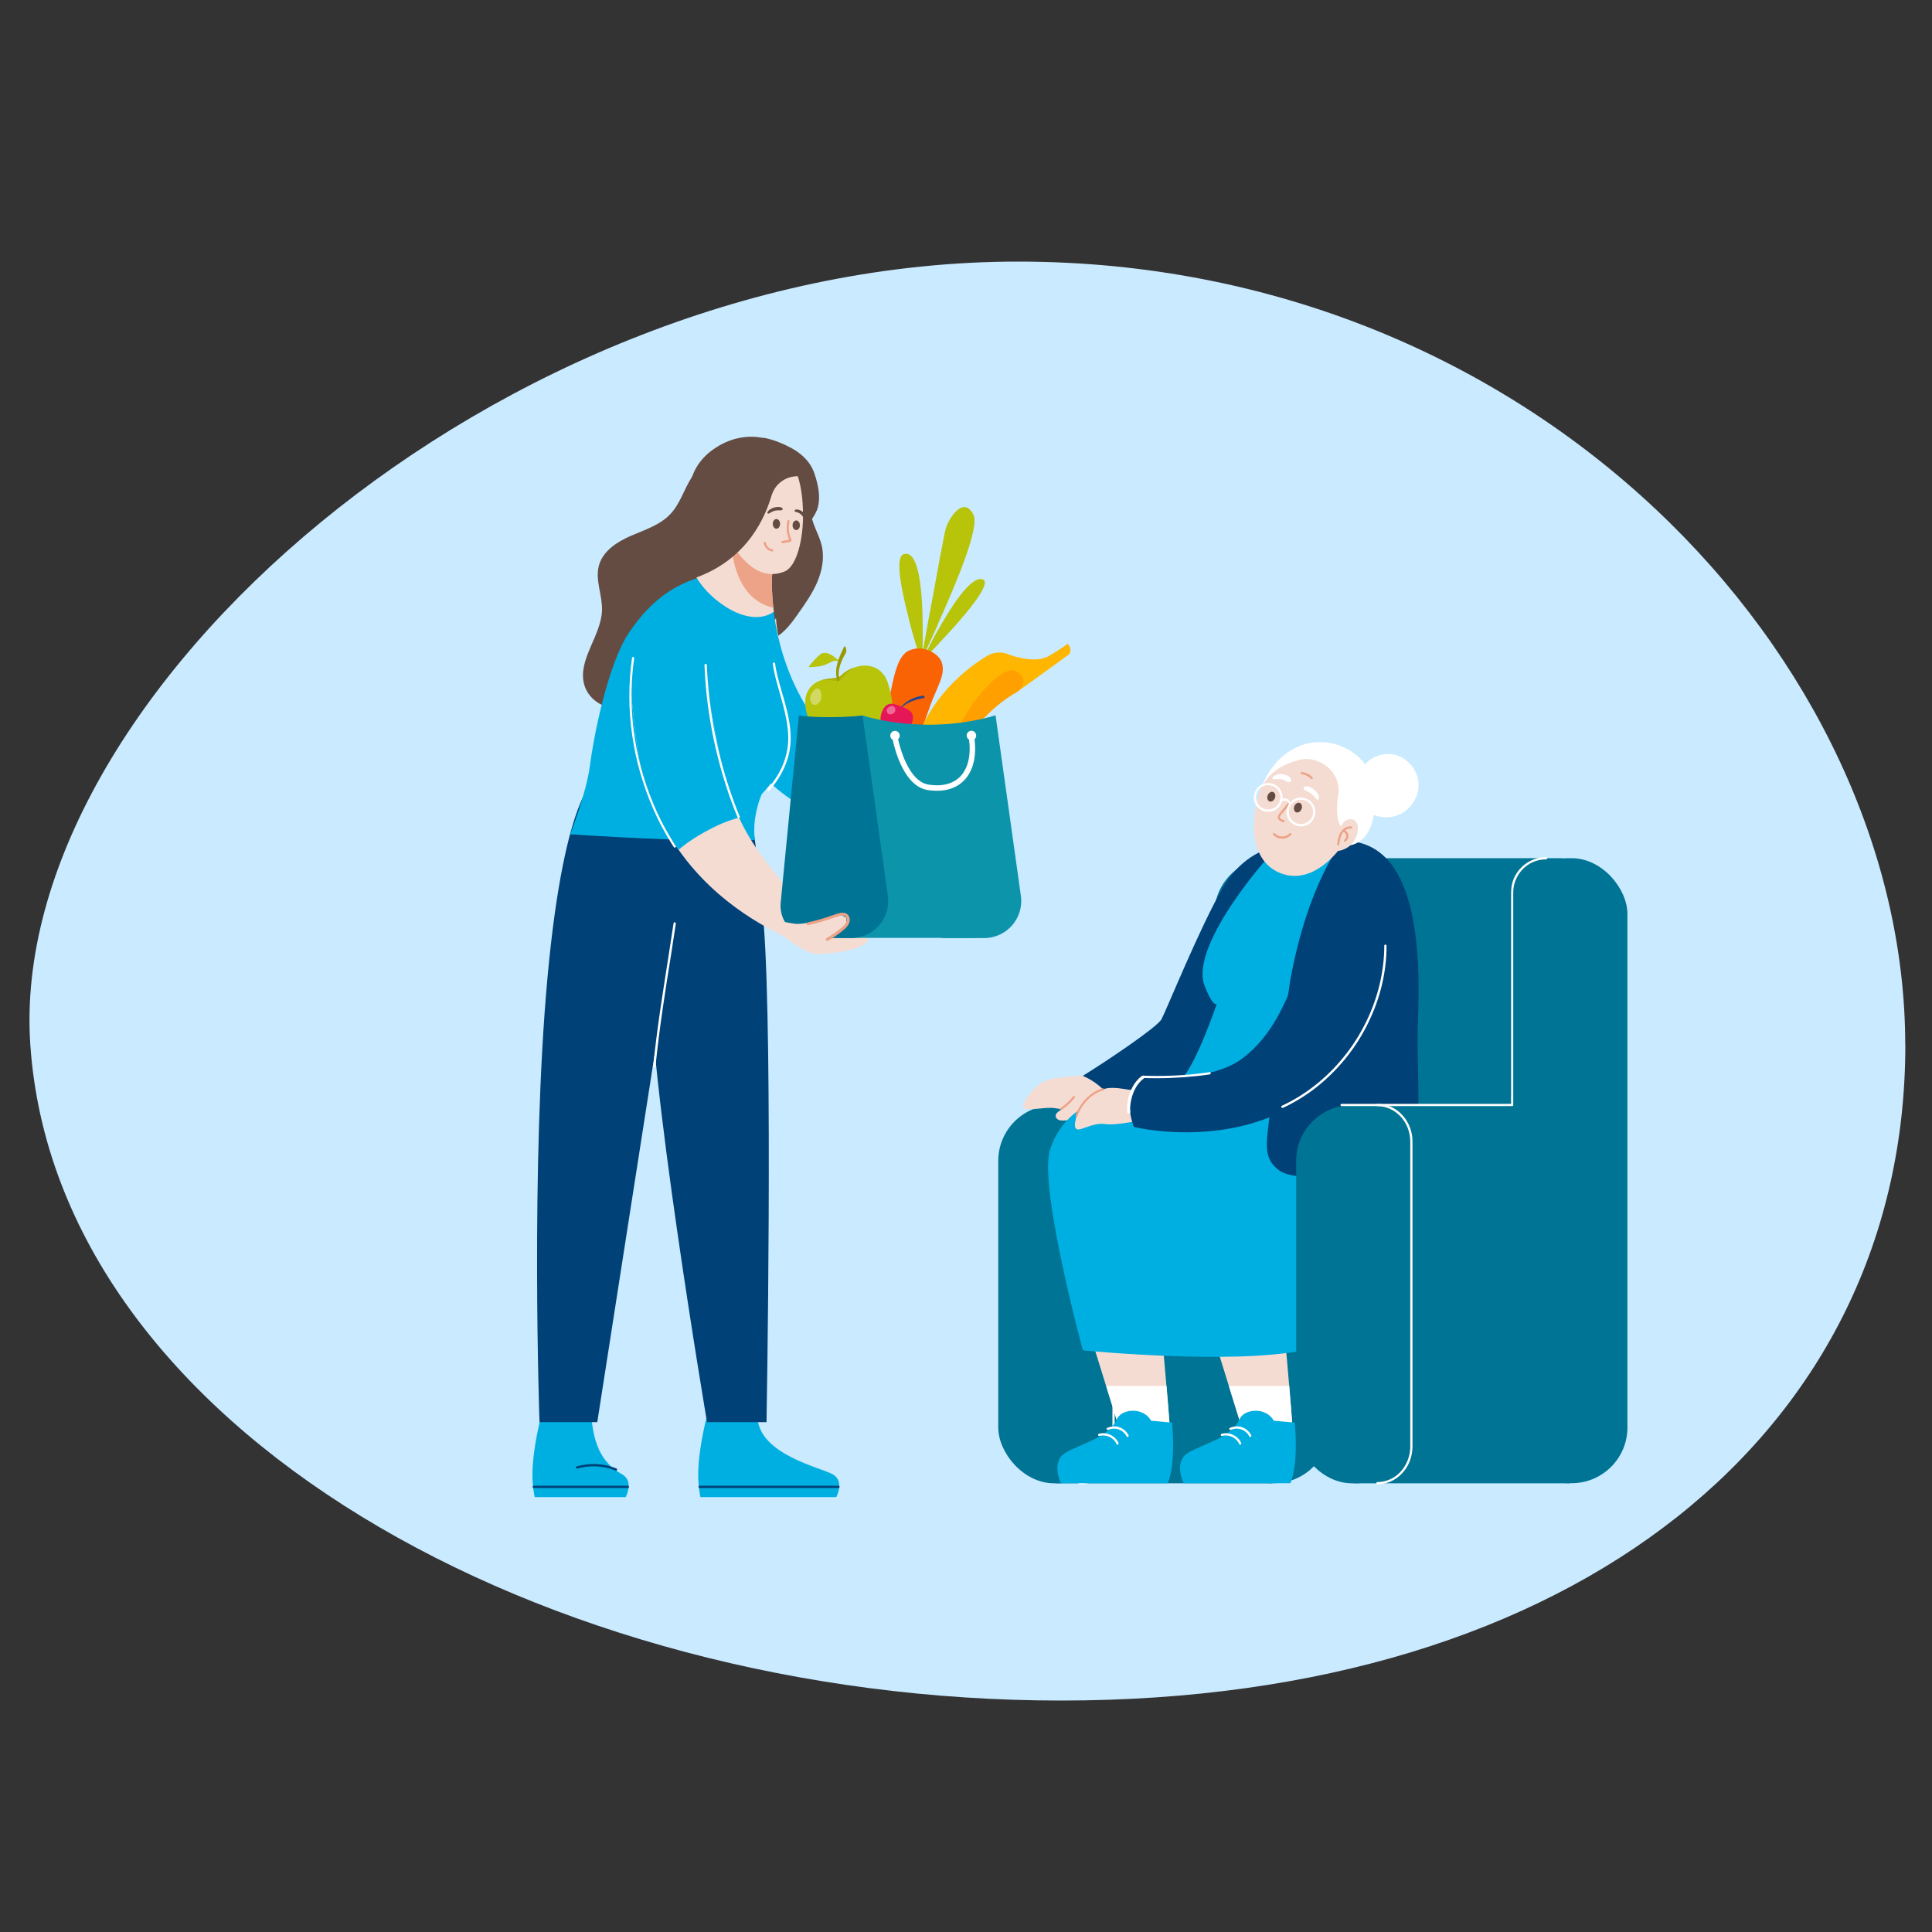 <?xml version="1.0" encoding="UTF-8"?>
<svg xmlns="http://www.w3.org/2000/svg" viewBox="0 0 200 200">
  <rect x="0" y="0" width="200" height="200" fill="#333333" stroke="none"/>
  <defs>
    <style>
      .cls-1 {
        fill: #9bd399;
      }

      .cls-1, .cls-2, .cls-3, .cls-4, .cls-5, .cls-6, .cls-7, .cls-8, .cls-9, .cls-10, .cls-11, .cls-12, .cls-13, .cls-14, .cls-15, .cls-16, .cls-17, .cls-18, .cls-19, .cls-20 {
        stroke-width: 0px;
      }

      .cls-2 {
        fill: #25468f;
      }

      .cls-3 {
        fill: #644c42;
      }

      .cls-4 {
        fill: #004178;
      }

      .cls-5 {
        fill: #abaf08;
      }

      .cls-6 {
        fill: #b8c40a;
      }

      .cls-7 {
        fill: #fa6303;
      }

      .cls-8 {
        opacity: .36;
      }

      .cls-8, .cls-11 {
        fill: #fff;
      }

      .cls-9 {
        fill: #e61759;
      }

      .cls-10 {
        fill: #caeaff;
      }

      .cls-12 {
        fill: #00afe1;
      }

      .cls-13 {
        fill: #999904;
      }

      .cls-14 {
        fill: #0c94aa;
      }

      .cls-15 {
        fill: #eda387;
      }

      .cls-16 {
        fill: #ffb600;
      }

      .cls-17 {
        fill: #007495;
      }

      .cls-18 {
        fill: #f5dcd3;
      }

      .cls-19 {
        fill: #ff9f00;
      }

      .cls-20 {
        fill: #654c42;
      }
    </style>
  </defs>
  <g id="Ebene_1" data-name="Ebene 1">
    <path class="cls-10" d="M197.23,108.17c0-39.75-38.25-81.09-91.85-81.09S.65,71.97,3.14,108.17c2.72,39.67,53.1,67.87,106.7,67.87s87.4-28.12,87.4-67.87Z"></path>
  </g>
  <g id="Layer_2" data-name="Layer 2">
    <g>
      <g>
        <g>
          <path class="cls-12" d="M73.17,146.64s-.82,3.04-.89,5.74c-.04,1.42.23,2.6.23,2.6h14.06s.9-1.64-.37-2.36-7.51-2.02-7.79-5.84l-5.23-.13Z"></path>
          <path class="cls-4" d="M72.42,154.04h14.38c.15,0,.15-.24,0-.24h-14.38c-.15,0-.15.24,0,.24h0Z"></path>
        </g>
        <g>
          <path class="cls-12" d="M56.01,146.64s-.82,3.04-.89,5.74c-.04,1.42.23,2.6.23,2.6h9.42s.9-1.64-.37-2.36-2.87-2.02-3.16-5.84l-5.23-.13Z"></path>
          <path class="cls-4" d="M55.25,154.04h9.75c.15,0,.15-.24,0-.24h-9.75c-.15,0-.15.24,0,.24h0Z"></path>
          <path class="cls-4" d="M59.76,152.03c1.31-.38,2.72-.3,3.98.21.14.06.2-.17.06-.23-1.29-.53-2.76-.6-4.1-.21-.15.04-.08.27.06.23h0Z"></path>
        </g>
        <path class="cls-3" d="M77.72,46.18c-2.43-.06-4.85,1.24-6.15,3.29-.77,1.22-1.17,2.67-2.15,3.72-1.06,1.15-2.63,1.64-4.07,2.26s-2.92,1.56-3.34,3.06c-.43,1.51.35,3.08.31,4.65-.08,2.68-2.56,5.14-1.84,7.72.4,1.44,1.89,2.49,3.39,2.4.88-.05,1.71-.45,2.58-.56,1.04-.13,2.08.15,3.12.31s2.17.18,3.05-.39c1.92-1.26,1.6-4.57,3.62-5.68,1.03-.56,2.31-.32,3.42-.69,1.29-.43,2.16-1.6,2.94-2.71.74-1.05,1.5-2.12,2-3.3s.76-2.51.47-3.76c-.28-1.2-1.04-2.28-1.14-3.51-.07-.84.18-1.68.12-2.52s-.61-1.76-1.46-1.77"></path>
        <path class="cls-18" d="M103.26,86.28s-.02,3.41-2.06,3.08c-2.58-.43-8.57-1.75-14.04-3.94-.75-.3-1.49-.62-2.21-.95-5.97-2.76-7.85-6.8-9.53-9.15-1.68-2.35,4.91-11.32,4.91-11.32,0,0,.45,9.71,8.72,14.83.48.3.96.59,1.43.87,7.52,4.52,12.79,6.59,12.79,6.59Z"></path>
        <path class="cls-4" d="M73.18,147.22h6.17s.69-38.92-.29-51.56c-.99-12.65-2.34-15.21-2.34-15.21h-8.62s-.37,9.16-.78,19.45c-.41,10.29,5.87,47.32,5.87,47.32Z"></path>
        <path class="cls-12" d="M90.47,79.69c-1.48,1.66-2.61,3.62-3.32,5.73-.75-.3-1.49-.62-2.21-.95-5.97-2.76-8.02-6.69-9.53-9.15-6.55-10.73,4.65-12.41,4.65-12.41,0,0,.71,10.8,8.99,15.92.48.3.96.59,1.43.87Z"></path>
        <path class="cls-4" d="M61.83,147.22s6.87-44.14,8.01-51.23c1.15-7.08.84-15.54.84-15.54h-8.8s-3.38,1-5.2,20.7c-1.78,19.32-.83,46.07-.83,46.07h5.97Z"></path>
        <path class="cls-12" d="M80.23,66.37s1.63,8.01,1.4,10.64c-.24,2.64-2.77,5.19-2.77,5.19,0,0-1.04,2.25-.72,4.76-5,.34-19.12-.59-19.12-.59,0,0,1.7-4.34,2.04-7.06.34-2.72,1.79-10.47,4.08-13.86,2.3-3.39,5.19-5.69,9.96-6.2,1.43,3.48,5.12,7.12,5.12,7.12Z"></path>
        <path class="cls-18" d="M72.09,59.77c1.5,2.56,5.52,5.3,8.02,3.56-.02-.14-.04-.28-.05-.42-.35-2.96,0-4.52,0-4.52l-4.34-2.16-.78-.83s-1.38,2.45-2.85,4.37Z"></path>
        <path class="cls-15" d="M80.06,62.91c-.35-2.96,0-4.52,0-4.52l-4.34-2.16c0,.3.15,5.77,4.34,6.68Z"></path>
        <path class="cls-3" d="M84.53,52.88c-.14.35-.35.67-.57.98-.82,1.14-1.94,2.12-3.27,2.56.13-1.73-.06-3.48-.55-5.15-.04-.12-.07-.25-.11-.37-.22-.7-.47-1.39-.58-2.12-.06-.38-.07-.78-.02-1.16.06-.47.22-.93.51-1.31l-.23-.24-.74-.77h0c.58.11,1.11.26,1.61.46.44.17.87.37,1.3.6.21.11.41.23.61.37.66.45,1.23,1.03,1.59,1.74.16.32.28.67.38,1.02.32,1.11.51,2.32.08,3.39Z"></path>
        <path class="cls-18" d="M82.68,49.6c.27.94.42,2.15.45,3.4.06,2.78-.65,5.67-1.93,6.17-1.62.63-3.39.24-5.33-2.67-1.42-2.12-3.02-2.06-3.51-3.78-.87-3.05.18-6.19,3.23-7.06s6.22.89,7.09,3.94Z"></path>
        <ellipse class="cls-3" cx="80.38" cy="54.22" rx=".38" ry=".5" transform="translate(-.4 .6) rotate(-.42)"></ellipse>
        <ellipse class="cls-3" cx="82.43" cy="54.37" rx=".38" ry=".5" transform="translate(-.4 .61) rotate(-.42)"></ellipse>
        <path class="cls-3" d="M82.62,49.3c-1.13-.02-2.17.62-2.62,1.66-.06.14-.12.3-.17.47-.6,1.97-2.34,6.37-7.74,8.35-1.15.42.6-4.33.6-4.33,0,0,.74.61-.54-1.56s-1.17-5.48,1.86-7.49c3.03-2.02,6.02-1.08,7.2-.03s1.41,2.94,1.41,2.94h0Z"></path>
        <path class="cls-15" d="M81.52,53.9c-.17.7-.09,1.44.22,2.09l.07-.17c-.26.09-.53.14-.81.17-.15.01-.15.25,0,.24.3-.02.59-.08.87-.17.08-.03.1-.1.07-.17-.28-.59-.35-1.27-.2-1.91.03-.15-.19-.21-.23-.06h0Z"></path>
        <path class="cls-15" d="M79.06,56.2c.05.46.42.83.87.89.06,0,.12-.06.12-.12,0-.07-.05-.11-.12-.12-.32-.04-.61-.33-.64-.65,0-.06-.05-.12-.12-.12-.06,0-.12.05-.12.12h0Z"></path>
        <path class="cls-18" d="M84.72,94.93l-2.37,2.57c-2.32-1.08-8-3.68-12.1-9.53-.03-.04-.05-.07-.08-.11-4.07-5.9-4.1-9.46-4.81-15.8,0,0-.68-6.76,3.69-7.6,4.38-.83,3.57,4.33,4.59,9.21.75,3.59,1.06,7.12,2.86,10.97.65,1.4,1.5,2.84,2.63,4.33,4.26,5.63,5.58,5.95,5.58,5.95Z"></path>
        <path class="cls-20" d="M79.54,53.18c.12-.04.22-.12.34-.18.11-.06.22-.1.34-.13s.23-.04.35-.04c.06,0,.13,0,.19,0s.16,0,.21-.04.07-.1.04-.15c-.04-.07-.13-.11-.2-.13s-.16-.03-.23-.03c-.15,0-.3.02-.44.06-.27.07-.6.24-.7.52-.02.06.05.14.11.11h0Z"></path>
        <path class="cls-20" d="M82.32,52.97s.1.04.16.05c.04.01.1.03.13.04.05.02.09.04.14.07.02.01.04.02.06.04.01,0,.02.01.03.02,0,0,.04.03.02.02.18.13.27.27.36.47.05.09.15.27.27.15.08-.08.04-.26,0-.35-.09-.23-.25-.41-.45-.54-.1-.07-.21-.12-.33-.16s-.29-.07-.4,0c-.08.05-.07.15,0,.2h0Z"></path>
        <path class="cls-11" d="M67.86,110.37c.2-1.98.45-3.96.74-5.93.27-1.88.57-3.75.87-5.62.17-1.07.33-2.14.49-3.2.02-.15-.21-.21-.23-.06-.28,1.9-.59,3.79-.88,5.69-.3,1.91-.59,3.82-.84,5.74-.15,1.13-.28,2.26-.39,3.39-.02.15.22.15.24,0h0Z"></path>
        <path class="cls-12" d="M76.5,84.65c-1.19.3-2.36.82-3.46,1.43-1.01.55-1.96,1.17-2.79,1.89-.03-.04-.05-.07-.08-.11-4.07-5.9-4.1-9.46-4.81-15.8,0,0-.98-7.7,3.44-8.31,5.66-.78,3.83,5.04,4.84,9.93.75,3.59,1.06,7.12,2.86,10.97Z"></path>
        <path class="cls-11" d="M69.94,87.58c-.72-1.11-1.36-2.27-1.91-3.47s-1.02-2.44-1.41-3.71-.68-2.56-.89-3.86c-.21-1.31-.33-2.63-.35-3.95-.03-1.32.04-2.63.2-3.94.02-.17.04-.33.07-.5,0-.06-.02-.13-.08-.14-.05-.02-.14.02-.14.08-.19,1.33-.28,2.66-.28,4s.1,2.66.29,3.98.46,2.63.83,3.91.82,2.54,1.35,3.76,1.16,2.4,1.86,3.53c.09.14.18.28.27.42.08.13.29,0,.2-.12h0Z"></path>
        <path class="cls-11" d="M76.58,84.55c-.8-1.95-1.46-3.95-1.98-5.99s-.91-4.1-1.15-6.19c-.14-1.17-.23-2.35-.28-3.53,0-.15-.24-.15-.24,0,.08,2.11.31,4.22.68,6.3.37,2.07.88,4.12,1.52,6.12.36,1.13.77,2.25,1.22,3.34.06.14.28.08.23-.06h0Z"></path>
        <path class="cls-11" d="M79.62,81.86c1.25-1.41,2.14-3.18,2.22-5.09s-.48-3.65-.98-5.41c-.25-.87-.51-1.76-.62-2.67-.02-.15-.25-.15-.24,0,.09.79.3,1.55.51,2.31.24.87.5,1.74.71,2.62s.37,1.79.38,2.7-.16,1.83-.49,2.69c-.38.98-.97,1.88-1.67,2.67-.1.11.07.28.17.17h0Z"></path>
      </g>
      <path class="cls-18" d="M80.36,96.25s2.69,2.48,4.2,2.5,4.85-.4,5.29-1.44c.44-1.04-2.53-2.7-2.74-2.77s-4.91-1.86-4.91-1.86l-1.84,3.57Z"></path>
      <g>
        <g>
          <g>
            <g>
              <path class="cls-6" d="M95.42,68.56s0,.07,0,.07c0,0,0-.02-.02-.07-.13-.39-.75-2.33-1.31-4.48-.78-2.98-1.46-6.38-.57-6.7,1.68-.6,1.99,4.17,2,7.68,0,1.73-.07,3.16-.09,3.49Z"></path>
              <path class="cls-6" d="M97.06,64.69c-.61,1.35-1.14,2.48-1.44,3.16-.13.3-.22.51-.26.61.03-.17.11-.62.22-1.26h0c.17-.96.42-2.35.69-3.85.66-3.66,1.46-8.02,1.64-8.65.33-1.1,1.85-3.44,2.87-1.4.66,1.32-1.9,7.33-3.73,11.39Z"></path>
              <path class="cls-6" d="M97.19,66.61c-.63.66-1.16,1.2-1.45,1.5-.16.16-.25.25-.25.25,0,0,.16-.34.43-.89.26-.52.62-1.22,1.04-1.98,1.38-2.51,3.41-5.73,4.66-5.54,1.44.21-2.16,4.26-4.43,6.66Z"></path>
              <path class="cls-6" d="M95.42,68.56s-.02,0-.03,0c-.13-.39-.75-2.33-1.31-4.48.26.39.74.92,1.43.98,0,1.73-.07,3.16-.09,3.49Z"></path>
              <path class="cls-6" d="M97.06,64.69c-.61,1.35-1.14,2.48-1.44,3.16-.02-.19-.03-.41-.03-.65h0c.17-.96.42-2.35.69-3.85.11.53.33,1.11.78,1.34Z"></path>
              <path class="cls-6" d="M97.19,66.61c-.63.66-1.16,1.2-1.45,1.5.03-.17.09-.39.18-.64.26-.52.62-1.22,1.04-1.98,0,.32.06.8.23,1.12Z"></path>
            </g>
            <path class="cls-1" d="M95.37,68.46s-.01.07-.01.07c0,0,0-.03.01-.07Z"></path>
            <path class="cls-7" d="M96.21,73.3c-1.05,2.99-2.37,6.24-2.37,6.24l-2.96-.89s.35-2.21.86-4.67c.59-2.87.93-5.76,2.15-6.52.34-.21.7-.3,1.05-.33.18-.01.36,0,.53.02.04,0,.08.01.12.02.1.02.2.04.3.07.04.01.08.02.11.04.13.04.26.1.38.16.51.26.93.65,1.09,1.08.49,1.28-.47,2.53-1.27,4.79Z"></path>
          </g>
          <g>
            <path class="cls-16" d="M94.76,76.96c-.78,2.36-1.01,4.96-.69,7.72.05.46.31.86.68,1.11.17.11.36.19.56.23.46,0,1.36-.83,1.88-1.9.14-.29.25-.6.32-.92.52-2.46,1.48-5.41,2.66-6.92,1.22-1.55,2.85-3.39,5.11-4.66,0,0,0,0,0,0,.22-.12,5.33-3.84,5.33-3.84.51-.54-.09-1.14-.09-1.14,0,0-.49.43-1.97,1.28-1.48.85-4.08-.15-4.08-.15-.73-.33-1.59-.3-2.31.14-1.1.67-2.57,1.73-3.97,3.25-1.57,1.71-2.72,3.67-3.43,5.8Z"></path>
            <path class="cls-19" d="M97.51,83.21c.52-2.46,1.48-5.41,2.66-6.92,1.22-1.55,2.85-3.39,5.11-4.66,0,0,0,0,0,0,.04-.03,1.56-1.15-.13-2.17-1.65-1-8.4,6.42-7.97,14.67.14-.29.25-.6.32-.92Z"></path>
          </g>
          <g>
            <path class="cls-6" d="M91.33,73.6c-.21.34-.48.66-.78.96-1.17,1.15-3.01,2.01-5.38,1.99,0,0-.99-.95-1.47-2.15h0c-.33-.84-.58-2.07,0-2.98.37-.59.85-.87,1.34-1.01.82-.25,1.67-.12,2.04-.49.36-.36.88-.67,1.45-.85.09-.03.19-.06.28-.08h0s.08-.02.12-.03c0,0,0,0,0,0,.87-.17,1.81,0,2.46.78.15.18.29.4.4.66.42.94.24,2.12-.45,3.2Z"></path>
            <path class="cls-8" d="M84.45,71.29s-.78.61-.54,1.29c.24.68.86.36,1.05-.1s0-1.41-.51-1.19Z"></path>
            <path class="cls-6" d="M91.38,69.74c.15.18.29.4.4.66.42.94.99,3.42.3,4.5l-.92.84c-1.17,1.15-3.62.83-5.99.81,0,0-.99-.95-1.47-2.15h0s2.93,1.16,5.68-1.26c1.25-1.1,1.79-2.36,2-3.4Z"></path>
            <g>
              <path class="cls-6" d="M86.91,68.5c-.48-.29-.97.12-1.54.34-.57.22-1.66.22-1.66.22,0,0,.45-.65,1.19-1.29.74-.64,2.01.73,2.01.73Z"></path>
              <path class="cls-6" d="M86.91,68.5c-.45-.37-1.29-.59-1.7-.42-.41.17-1.5.97-1.5.97,0,0,.45-.65,1.19-1.29.74-.64,2.01.73,2.01.73Z"></path>
            </g>
            <path class="cls-5" d="M87.07,69.92c.36-.36.88-.67,1.45-.85-.96.36-1.5,1.58-1.86,1.44-.39-.15-1.57-.1-1.62-.1.82-.25,1.67-.12,2.04-.49Z"></path>
            <path class="cls-6" d="M88.91,68.96s-.07.02-.12.03c.04,0,.08-.02.12-.03Z"></path>
            <path class="cls-13" d="M86.72,70.49h0c-.31-.68-.14-1.53.05-2.12.16-.47.45-1.11.6-1.41.03-.06.12-.06.15,0l.06.18c.06.18.04.37-.06.53-.3.49-.9,1.65-.63,2.6.03.11-.11.33-.17.21Z"></path>
          </g>
        </g>
        <g>
          <path class="cls-2" d="M93.09,73.57l-.1-.04c.43-.63,1.09-1.07,1.61-1.27.46-.18.82-.23.95-.25.03,0,.06,0,.08.03l.08.09s.01.12-.05.13c-.47.07-1.94.35-2.58,1.3Z"></path>
          <path class="cls-9" d="M91.27,73.75c.49-1.22,1.18-.95,2.03-.61.85.34,1.54.62,1.05,1.84-.35.88-1.32,1.31-2.17.97-.85-.34-1.25-1.32-.9-2.2Z"></path>
          <path class="cls-8" d="M91.79,73.5c.03-.22.38-.45.6-.42.22.03.32.28.29.49-.03.22-.33.41-.55.38-.22-.03-.37-.23-.34-.45Z"></path>
        </g>
        <path class="cls-14" d="M103.06,74.06l2.62,18.67c.33,2.32-1.47,4.38-3.81,4.38h-3.95c-1.99,0-3.55-1.73-3.33-3.71l2.22-17.37,6.25-1.97Z"></path>
        <path class="cls-14" d="M89.29,74.06s6.35,2.16,13.76,0l-2.18,23.03h-13.83l2.25-23.03Z"></path>
        <path class="cls-17" d="M89.29,74.06l2.62,18.67c.33,2.32-1.47,4.38-3.81,4.38h-3.95c-1.99,0-3.55-1.73-3.33-3.71l1.88-19.34s.92.18,3.17.18,3.42-.18,3.42-.18Z"></path>
        <path class="cls-11" d="M101.05,76.14c0-.27-.22-.49-.49-.49s-.49.22-.49.49c0,.18.1.34.25.43.21,1.66-.12,3.01-.94,3.84-.75.75-1.88,1.03-3.27.81-1.23-.2-2.04-1.56-2.5-2.66-.33-.79-.54-1.58-.64-2.04.1-.09.17-.22.17-.37,0-.27-.22-.49-.49-.49s-.49.22-.49.49c0,.18.1.34.25.43.26,1.21,1.24,4.82,3.61,5.2.34.06.68.08.99.08,1.14,0,2.08-.36,2.77-1.05.94-.95,1.33-2.46,1.1-4.28.11-.09.18-.23.18-.38Z"></path>
      </g>
      <g>
        <path class="cls-18" d="M80.78,95.3s.22.15,1.45.32,4.91-.89,4.91-.89l.47.29v.97l-1.75,1.12s-1.14.44-1.25.44-2.74-.65-3.65-1.41c-.05-.04-.73-1.39-.7-1.42s.52.58.52.58Z"></path>
        <path class="cls-15" d="M83.66,95.77c.94-.19,1.84-.49,2.75-.79.3-.1.83-.36,1.11-.09.16.15.15.41.07.59-.1.22-.29.39-.47.55-.49.41-1.03.78-1.58,1.1-.17.1.02.34.19.25.55-.32,1.08-.68,1.57-1.09.39-.32.79-.76.64-1.3-.06-.23-.23-.41-.46-.47s-.45-.03-.67.03c-.44.12-.87.29-1.31.43-.61.2-1.23.37-1.86.5-.19.04-.16.35.04.31h0Z"></path>
      </g>
      <g>
        <rect class="cls-17" x="129.42" y="88.84" width="32.32" height="36.41"></rect>
        <g>
          <rect class="cls-17" x="125.71" y="88.84" width="11.93" height="64.7" rx="5.77" ry="5.77"></rect>
          <rect class="cls-17" x="109.31" y="114.4" width="22.36" height="39.15"></rect>
          <rect class="cls-17" x="103.34" y="114.4" width="11.93" height="39.15" rx="5.77" ry="5.77"></rect>
          <path class="cls-11" d="M111.76,114.51c1.25,0,2.35.74,2.94,1.83.32.59.46,1.25.46,1.92,0,.56,0,1.12,0,1.68v29.52c0,.11,0,.23,0,.34-.02,1.25-.64,2.47-1.71,3.14-.51.31-1.09.48-1.69.48-.15,0-.15.23,0,.23,1.2,0,2.29-.64,2.95-1.63.46-.68.68-1.5.68-2.32,0-.53,0-1.05,0-1.58v-29.72c0-.27,0-.54-.04-.81-.17-1.2-.88-2.32-1.96-2.9-.5-.27-1.06-.41-1.63-.41-.15,0-.15.23,0,.23h0Z"></path>
        </g>
        <path class="cls-18" d="M112.09,111.37s-3.2.04-4.23.69-2.3,2.36-1.83,2.66,2.34-.17,3.2,0c.86.17,2.98.25,3.59.1s2.57-1.33,2.57-1.33c0,0-.4-2.92-3.3-2.13Z"></path>
        <path class="cls-18" d="M111.23,113.99l-1.54,1c-.19.12-.4.28-.41.51,0,.17.11.33.27.41s.33.09.5.09c1.22-.01,2.3-.77,3.29-1.49"></path>
        <path class="cls-4" d="M132.36,87.61s-.07,0-.19.02c-.74.12-3.56.78-5.6,4.29-2.37,4.08-5.86,12.73-6.33,13.59-.47.86-6.06,4.58-8.15,5.86,2.45,1.05,3.3,3.03,3.3,3.03,0,0,3.97-.18,9.3-1.66s8.87-9.28,8.87-9.28l-1.2-15.84Z"></path>
        <g>
          <path class="cls-18" d="M109.61,127.7l6.82,21.99,4.74-.84s-1.65-24.08-3.63-26.98c-1.98-2.9-7.93,5.83-7.93,5.83Z"></path>
          <path class="cls-11" d="M114.51,143.47l1.93,6.21,4.74-.84s-.15-2.21-.42-5.37h-6.24Z"></path>
          <path class="cls-12" d="M121.33,147.27s.44,4.07-.44,6.27h-11.07s-1.06-2.17.44-3.12,4.54-1.54,5.41-3.61c.58-1.01,2.72-1.13,3.49.26l2.17.2Z"></path>
          <g>
            <path class="cls-11" d="M116.82,148.57c-.19-.37-.5-.65-.88-.8-.43-.17-.91-.14-1.33.05-.13.06-.02.26.12.2.71-.32,1.55-.01,1.9.68.07.13.26.02.2-.12h0Z"></path>
            <path class="cls-11" d="M115.79,149.38c-.33-.76-1.25-1.18-2.04-.95-.14.04-.08.26.06.22.7-.2,1.49.18,1.78.85.06.13.26.02.2-.12h0Z"></path>
          </g>
        </g>
        <g>
          <path class="cls-18" d="M122.32,127.7l6.82,21.99,4.74-.84s-1.65-24.08-3.63-26.98c-1.98-2.9-7.93,5.83-7.93,5.83Z"></path>
          <path class="cls-11" d="M127.21,143.47l1.93,6.21,4.74-.84s-.15-2.21-.42-5.37h-6.24Z"></path>
          <path class="cls-12" d="M134.03,147.27s.44,4.07-.44,6.27h-11.07s-1.06-2.17.44-3.12c1.51-.95,4.54-1.54,5.41-3.61.58-1.01,2.72-1.13,3.49.26l2.17.2Z"></path>
          <g>
            <path class="cls-11" d="M129.52,148.57c-.19-.37-.5-.65-.88-.8-.43-.17-.91-.14-1.33.05-.13.06-.02.26.12.2.71-.32,1.55-.01,1.9.68.07.13.26.02.2-.12h0Z"></path>
            <path class="cls-11" d="M128.49,149.38c-.33-.76-1.25-1.18-2.04-.95-.14.04-.08.26.06.22.7-.2,1.49.18,1.78.85.06.13.26.02.2-.12h0Z"></path>
          </g>
        </g>
        <path class="cls-12" d="M125.49,110.67s-1.75.93-7.1,1.86c-5.36.93-8.39,2.68-9.67,6.41-1.28,3.73,3.38,20.85,3.38,20.85,0,0,15.25,1.51,22.77,0,1.11-16.19,1.69-16.89,2.51-17.82s4.89.58,6.29-3.49c1.4-4.08.93-8.43.93-8.43l-19.1.63Z"></path>
        <path class="cls-12" d="M132.36,87.61c-.35.12-9.35,10.12-7.66,14.44.91,2.33,1.26,1.86,1.26,1.86,0,0-2.03,6.04-3.64,7.8,8.06,3.15,18.51,1.17,18.51,1.17l3.76-2.84s1.29-16.73-2.32-20.34-9.9-2.1-9.9-2.1Z"></path>
        <path class="cls-4" d="M139.03,87.04s-3.6,4.19-5.47,14.47c-1.16,8.18-1.78,10.91-2.13,13.94s-.7,4.51,1.05,5.75,9.4.66,12.33-.74c2.93-1.4,1.74-8,1.98-14.95.25-6.95.04-18.52-7.76-18.47Z"></path>
        <g>
          <path class="cls-18" d="M140.2,85.36c1.14-2.7-.07-5.79-2.71-6.9-2.64-1.11-5.7.17-6.84,2.87-1.14,2.7-1.62,7.57,1.81,9.02,3.44,1.45,6.59-2.29,7.73-4.99Z"></path>
          <path class="cls-11" d="M138.82,85.56s-.69-.78-.29-3.23c.4-2.45-2.04-4.24-4.15-3.64-2.11.6-2.88,1.41-3.72,2.63,1.44-3.5,4.31-4.8,6.75-4.45s4.82,2.12,4.93,5.37-.92,5.35-3.32,5.35l-.2-2.03Z"></path>
          <g>
            <path class="cls-18" d="M140.56,85.66c-.01-.22-.06-.45-.2-.62-.21-.25-.6-.3-.9-.18-.3.13-.52.4-.64.71l-1.09,2.12c.07.19.26.32.45.37.2.05.4.03.6-.02.52-.13,1-.44,1.32-.87.32-.43.49-.97.46-1.51Z"></path>
            <path class="cls-15" d="M139.88,85.55c-.43-.05-.82.21-1.06.54-.27.38-.34.87-.4,1.33,0,.06.06.11.11.11.07,0,.11-.05.11-.11.05-.4.12-.82.34-1.17.19-.3.53-.52.89-.48.15.02.14-.21,0-.23h0Z"></path>
            <path class="cls-15" d="M139.29,87.12c.22-.16.33-.42.29-.69-.04-.25-.23-.46-.47-.55-.06-.02-.12.02-.14.08-.02.06.02.12.08.14.16.06.28.21.31.38s-.05.35-.18.45c-.05.04-.07.1-.04.16.03.05.11.08.16.04h0Z"></path>
          </g>
          <path class="cls-11" d="M140.94,79.62c.68-1.21,2.25-1.84,3.59-1.45s2.33,1.73,2.32,3.13-.99,2.72-2.31,3.15-2.89-.04-3.77-1.11"></path>
          <path class="cls-15" d="M133.49,82.92c-.36.44-.72.88-1.07,1.33-.13.17-.2.38-.07.57.12.16.32.24.5.3.14.04.2-.18.06-.22-.13-.04-.31-.09-.39-.22-.1-.17.13-.36.22-.48l.9-1.11c.09-.11-.07-.28-.16-.16h0Z"></path>
          <g>
            <ellipse class="cls-3" cx="131.6" cy="82.47" rx=".52" ry=".4" transform="translate(6.9 175.04) rotate(-68.66)"></ellipse>
            <ellipse class="cls-3" cx="134.36" cy="83.6" rx=".52" ry=".4" transform="translate(7.6 178.33) rotate(-68.66)"></ellipse>
          </g>
          <path class="cls-15" d="M131.81,86.42c.46.53,1.38.54,1.84,0,.1-.11-.07-.27-.16-.16-.38.44-1.14.44-1.52,0-.1-.11-.26.05-.16.16h0Z"></path>
          <path class="cls-11" d="M129.79,82.55c0,.62.39,1.18.98,1.4s1.27.03,1.66-.45.46-1.18.13-1.72-.96-.81-1.57-.7c-.69.13-1.19.76-1.2,1.46,0,.15.23.15.23,0,0-.52.33-1.01.83-1.19s1.07-.02,1.41.39.38,1,.11,1.45-.81.69-1.33.59c-.59-.12-1.01-.64-1.02-1.24,0-.15-.23-.15-.23,0Z"></path>
          <path class="cls-11" d="M133.18,84.06c0,.62.39,1.18.98,1.4s1.27.03,1.66-.45.46-1.18.13-1.72-.96-.81-1.57-.7c-.69.13-1.19.76-1.2,1.46,0,.15.23.15.23,0,0-.52.33-1.01.83-1.19s1.07-.02,1.41.39.38,1,.11,1.45-.81.69-1.33.59c-.59-.12-1.01-.64-1.02-1.24,0-.15-.23-.15-.23,0Z"></path>
          <path class="cls-11" d="M132.67,83c.13-.12.32-.15.48-.09.15.06.26.2.29.37.01.06.08.09.14.08.06-.02.09-.08.08-.14-.04-.24-.22-.44-.45-.53-.24-.09-.52-.02-.7.14-.05.04-.04.12,0,.16.05.05.12.04.16,0h0Z"></path>
          <path class="cls-11" d="M136.51,82.71s.03-.09.03-.14c0-.03,0-.06-.01-.08,0,0-.02-.07-.01-.03,0-.03,0-.06-.02-.09s-.02-.06-.04-.09c-.02-.04-.03-.07-.05-.1-.09-.15-.21-.29-.34-.4s-.28-.22-.44-.29c-.1-.05-.2-.08-.31-.09-.11-.01-.19,0-.29.04-.11.05-.1.19-.03.27.1.11.26.17.39.24.07.03.13.07.19.11.03.02.06.04.09.06.02.01.03.02.05.03.05.04-.04-.03.01,0,.11.1.22.2.32.31.02.03.05.05.07.08.01.01.02.02.03.04.02.02.05.04.06.06-.03-.03,0,.02,0,.02.01.01.02.03.04.04.03.03.07.05.12.07.05.02.11,0,.14-.06h0Z"></path>
          <path class="cls-11" d="M131.83,80.69c.14-.02.26-.04.4-.04.07,0,.14,0,.21,0,.01,0,.11.01.06,0,.03,0,.07.01.1.01.04,0-.06-.01.01,0,.07.01.14.03.2.05.03.01.07.02.1.03.01,0,.06.03,0,0,.01,0,.03.01.04.02.14.07.26.19.42.21.17.02.31-.09.28-.28-.04-.2-.24-.33-.42-.41s-.36-.13-.56-.15c-.34-.03-.73.09-.94.37-.05.06.02.18.1.17h0Z"></path>
          <path class="cls-15" d="M134.76,80.16c.36.03.7.2.95.46.1.11.26-.06.16-.16-.29-.31-.69-.49-1.11-.53-.06,0-.11.06-.11.11,0,.07.05.11.11.11h0Z"></path>
        </g>
        <g>
          <rect class="cls-17" x="156.54" y="88.84" width="11.93" height="64.7" rx="5.77" ry="5.77"></rect>
          <rect class="cls-17" x="140.14" y="114.4" width="22.36" height="39.15"></rect>
          <rect class="cls-17" x="134.18" y="114.4" width="11.93" height="39.15" rx="5.77" ry="5.77"></rect>
          <path class="cls-11" d="M142.59,114.51c1.25,0,2.35.74,2.94,1.83.32.59.46,1.25.46,1.92,0,.56,0,1.12,0,1.68v29.52c0,.11,0,.23,0,.34-.02,1.25-.64,2.47-1.71,3.14-.51.31-1.09.48-1.69.48-.15,0-.15.23,0,.23,1.2,0,2.29-.64,2.95-1.63.46-.68.68-1.5.68-2.32,0-.53,0-1.05,0-1.58v-29.72c0-.27,0-.54-.04-.81-.17-1.2-.88-2.32-1.96-2.9-.5-.27-1.06-.41-1.63-.41-.15,0-.15.23,0,.23h0Z"></path>
          <path class="cls-11" d="M138.88,114.5h17.66c.06,0,.11-.05.11-.11v-21.08c0-.31,0-.62,0-.93,0-1.41.89-2.72,2.22-3.21.38-.14.78-.21,1.18-.21.15,0,.15-.23,0-.23-1.65,0-3.13,1.15-3.52,2.76-.11.46-.1.91-.1,1.38v20.38c0,.36-.02.72,0,1.08,0,.02,0,.03,0,.05l.11-.11h-6.62c-2.35,0-4.71,0-7.06,0h-3.98c-.15,0-.15.23,0,.23h0Z"></path>
        </g>
        <path class="cls-15" d="M109.89,114.9c.51-.34.97-.76,1.36-1.25.04-.05.05-.11,0-.16-.04-.04-.12-.05-.16,0-.37.47-.81.88-1.31,1.21-.12.08,0,.28.12.2h0Z"></path>
        <path class="cls-18" d="M117.91,113.04s-2.77-.73-3.69-.27-2.4,1.39-2.63,2.24-.51,1.66-.13,1.88,1.68-.72,2.93-.53,4.18-.5,4.18-.5l.37-1.86-1.04-.95Z"></path>
        <path class="cls-4" d="M140.83,90.29s-2.93,2.5-5.2,6.97c-1.54,3.03-2.54,9-7.1,12.37-2.17,1.6-6.23,2.16-9.72,1.91-3.1,1.05-1.43,5.12-1.43,5.12,0,0,6,1.51,12.45-.44,5.07-1.54,8.12-4.5,9.96-7.83,1.68-3.05,3.41-4.93,4.89-10.3.93-3.38,1.02-8.04-3.83-7.8Z"></path>
        <path class="cls-11" d="M132.82,114.68c1.24-.58,2.41-1.3,3.48-2.15s2.04-1.81,2.91-2.86c.86-1.05,1.62-2.2,2.24-3.41s1.13-2.49,1.48-3.81.56-2.68.6-4.04c0-.17,0-.33,0-.5,0-.15-.23-.17-.23-.02,0,1.35-.17,2.69-.48,4s-.77,2.59-1.36,3.81c-.59,1.21-1.3,2.37-2.13,3.43s-1.77,2.05-2.81,2.91-2.16,1.61-3.37,2.21c-.15.07-.3.15-.45.22-.13.06-.04.27.1.21h0Z"></path>
        <path class="cls-11" d="M118.35,111.59c1.79.07,3.59,0,5.38-.18.5-.05,1-.11,1.5-.19.14-.02.14-.25-.01-.23-1.78.26-3.57.39-5.37.39-.5,0-1.01,0-1.51-.03-.15,0-.14.22.01.23h0Z"></path>
        <path class="cls-15" d="M111.46,115.6s-.02,0-.03,0c-.06-.02-.09-.07-.08-.13.2-.78,1.28-2.46,2.84-2.8.06-.01.12.02.13.08s-.02.12-.08.13c-1.47.32-2.49,1.91-2.68,2.65-.01.05-.06.08-.11.08Z"></path>
        <path class="cls-11" d="M116.85,115.27c-.08,0-.15-.06-.16-.14-.12-.81.2-2.8,1.52-3.75.07-.05.17-.04.23.04.05.07.04.17-.04.23-1.23.89-1.49,2.79-1.39,3.44.01.09-.05.17-.14.19,0,0-.02,0-.03,0Z"></path>
      </g>
    </g>
  </g>
</svg>
